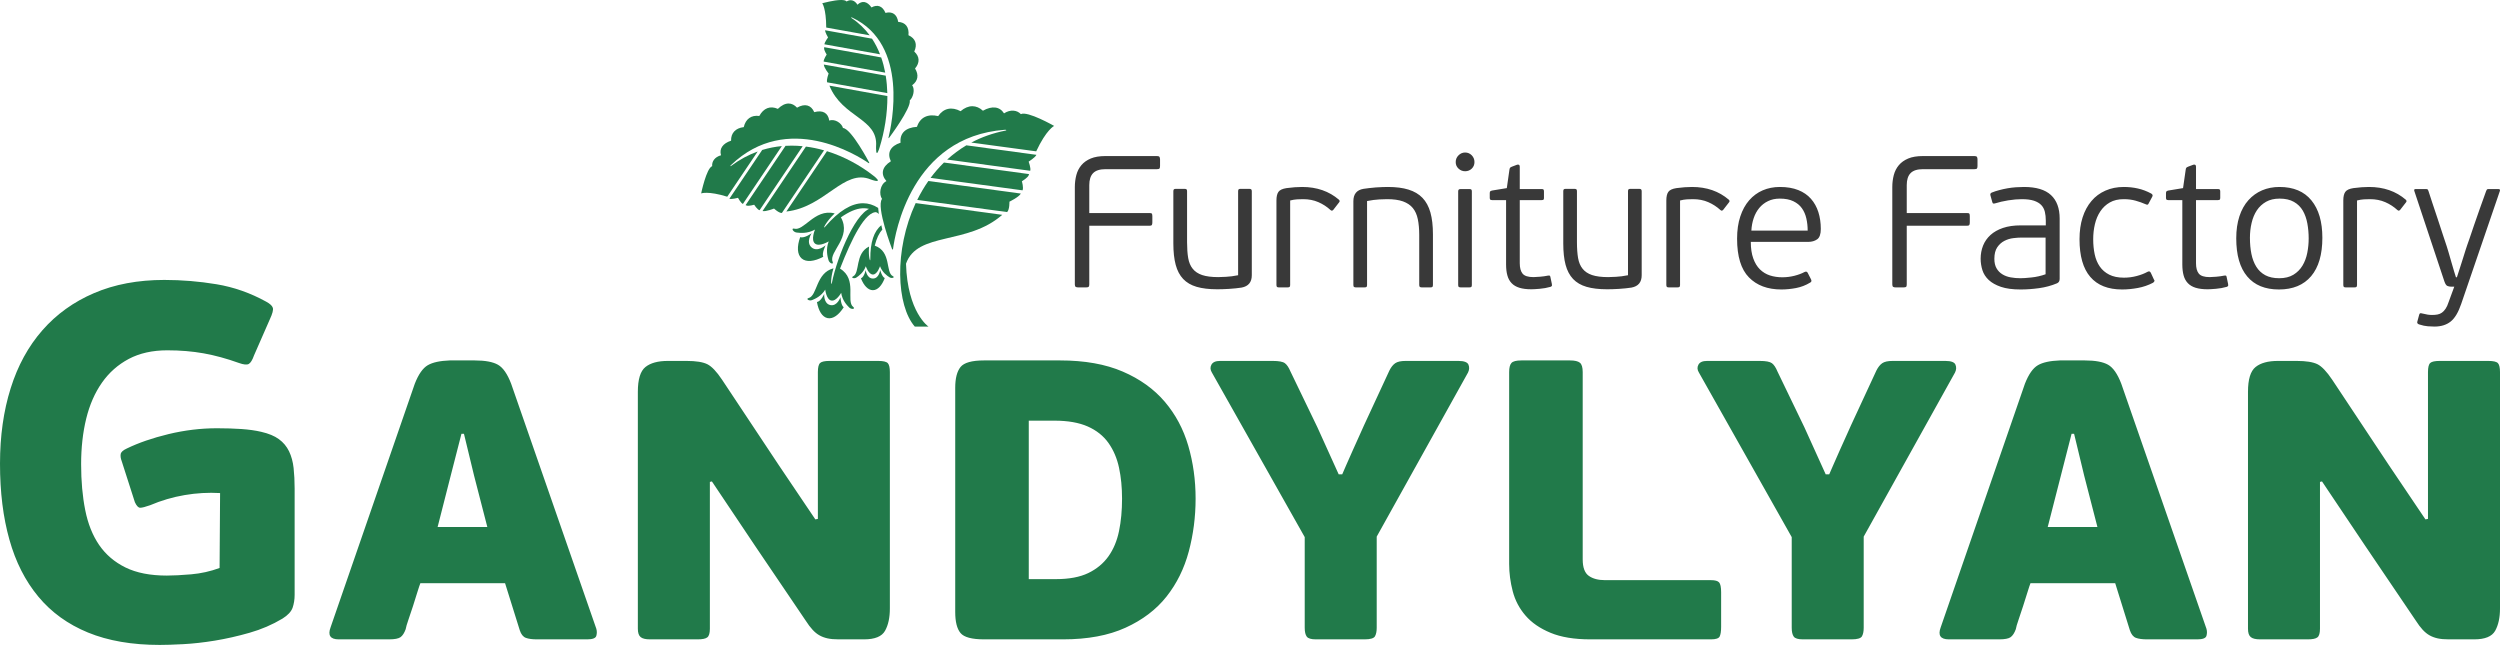 <svg width="345" height="89" viewBox="0 0 345 89" fill="none" xmlns="http://www.w3.org/2000/svg">
<path d="M17.32 78.313C15.804 77.568 14.592 76.532 13.68 75.205C12.772 73.878 12.132 72.271 11.759 70.385C11.382 68.496 11.195 66.391 11.195 64.06C11.195 61.778 11.431 59.682 11.897 57.772C12.363 55.866 13.088 54.211 14.065 52.815C15.046 51.414 16.282 50.322 17.774 49.529C19.266 48.74 21.041 48.343 23.092 48.343C24.867 48.343 26.534 48.481 28.098 48.76C29.659 49.039 31.28 49.484 32.962 50.087C33.615 50.322 34.069 50.366 34.324 50.229C34.579 50.087 34.827 49.695 35.058 49.039L37.23 44.082C37.603 43.289 37.741 42.755 37.648 42.475C37.555 42.192 37.251 41.913 36.74 41.634C34.547 40.424 32.261 39.623 29.882 39.226C27.502 38.829 25.099 38.631 22.675 38.631C19.035 38.631 15.804 39.238 12.983 40.448C10.158 41.658 7.778 43.37 5.845 45.583C3.907 47.797 2.448 50.464 1.471 53.584C0.49 56.703 0 60.172 0 63.992C0 67.905 0.43 71.397 1.297 74.468C2.156 77.544 3.486 80.162 5.286 82.331C7.081 84.496 9.367 86.151 12.14 87.288C14.916 88.429 18.216 89 22.042 89C22.837 89 23.911 88.968 25.261 88.895C26.614 88.826 28.074 88.664 29.638 88.409C31.199 88.154 32.796 87.79 34.429 87.325C36.063 86.859 37.579 86.208 38.977 85.37C39.723 84.905 40.189 84.403 40.38 83.865C40.562 83.331 40.66 82.74 40.66 82.084V67.415C40.66 66.391 40.611 65.448 40.518 64.586C40.424 63.724 40.214 62.956 39.889 62.28C39.561 61.604 39.095 61.046 38.487 60.605C37.883 60.159 37.064 59.824 36.039 59.589C35.244 59.403 34.336 59.277 33.311 59.204C32.285 59.136 31.162 59.099 29.951 59.099C27.713 59.099 25.484 59.37 23.266 59.904C21.053 60.439 19.128 61.102 17.494 61.895C16.98 62.13 16.7 62.385 16.655 62.664C16.607 62.944 16.655 63.271 16.797 63.644L18.613 69.301C18.848 69.815 19.091 70.07 19.351 70.07C19.606 70.07 20.06 69.952 20.713 69.722C22.253 69.066 23.838 68.601 25.471 68.322C27.105 68.042 28.738 67.949 30.372 68.042L30.303 78.382C29.043 78.847 27.733 79.138 26.384 79.256C25.03 79.373 23.911 79.43 23.023 79.43C20.737 79.43 18.836 79.057 17.32 78.313ZM69.698 80.478L71.729 86.977C71.911 87.535 72.191 87.883 72.568 88.025C72.941 88.162 73.451 88.231 74.108 88.231H81.035C81.781 88.231 82.199 88.069 82.292 87.746C82.385 87.418 82.385 87.094 82.292 86.766L70.537 52.952C70.022 51.601 69.418 50.731 68.717 50.334C68.02 49.937 66.946 49.739 65.499 49.739H62.069C60.716 49.788 59.702 50.006 59.025 50.403C58.349 50.799 57.753 51.649 57.242 52.952L45.625 86.556C45.207 87.673 45.576 88.231 46.744 88.231H53.671C54.465 88.231 55 88.13 55.284 87.919C55.564 87.709 55.795 87.349 55.981 86.835C56.026 86.556 56.156 86.115 56.366 85.508C56.577 84.905 56.788 84.273 56.999 83.622C57.205 82.971 57.404 82.343 57.59 81.736C57.777 81.129 57.919 80.712 58.012 80.478H69.698ZM64.027 59.868L65.43 65.667L67.25 72.724H60.391L62.138 65.877L63.679 59.868H64.027ZM98.242 66.436L104.188 75.31L111.188 85.649C111.513 86.159 111.829 86.58 112.133 86.904C112.433 87.232 112.749 87.491 113.077 87.673C113.402 87.859 113.775 88.001 114.196 88.094C114.614 88.187 115.128 88.231 115.736 88.231H119.234C120.726 88.231 121.695 87.839 122.137 87.046C122.583 86.252 122.801 85.228 122.801 83.97V51.346C122.801 50.743 122.708 50.334 122.522 50.124C122.335 49.913 121.893 49.808 121.192 49.808H114.476C113.823 49.808 113.389 49.901 113.183 50.087C112.972 50.273 112.867 50.694 112.867 51.346V71.607L112.518 71.676L107.48 64.202L99.64 52.394C98.894 51.277 98.218 50.565 97.61 50.261C97.006 49.962 96.049 49.808 94.744 49.808H92.154C90.8 49.808 89.774 50.087 89.073 50.646C88.372 51.208 88.023 52.349 88.023 54.069V86.766C88.023 87.325 88.153 87.709 88.408 87.919C88.664 88.13 89.097 88.231 89.701 88.231H96.28C96.933 88.231 97.379 88.142 97.61 87.952C97.845 87.77 97.962 87.373 97.962 86.766V66.504L98.242 66.436ZM146.696 88.231C150.093 88.231 152.967 87.697 155.318 86.625C157.669 85.556 159.558 84.124 160.976 82.331C162.395 80.538 163.42 78.463 164.049 76.111C164.677 73.76 164.993 71.328 164.993 68.811C164.993 66.25 164.653 63.818 163.98 61.511C163.303 59.204 162.221 57.181 160.733 55.433C159.241 53.685 157.312 52.301 154.937 51.277C152.561 50.253 149.675 49.739 146.279 49.739H135.801C134.127 49.739 133.044 50.043 132.554 50.646C132.067 51.253 131.82 52.208 131.82 53.511V84.46C131.82 85.811 132.067 86.778 132.554 87.361C133.044 87.944 134.127 88.231 135.801 88.231H146.696ZM154.426 73.283C154.15 74.634 153.66 75.796 152.967 76.775C152.27 77.754 151.341 78.523 150.182 79.082C149.023 79.64 147.535 79.919 145.727 79.919H141.97V58.051H145.517C147.373 58.051 148.905 58.322 150.113 58.856C151.317 59.391 152.27 60.147 152.967 61.127C153.66 62.106 154.15 63.247 154.426 64.55C154.706 65.853 154.843 67.273 154.843 68.811C154.843 70.442 154.706 71.931 154.426 73.283ZM184.737 65.456L181.798 58.962L178.09 51.277C177.854 50.718 177.599 50.334 177.319 50.124C177.04 49.913 176.48 49.808 175.641 49.808H168.361C167.758 49.808 167.36 49.982 167.174 50.334C166.987 50.682 167.012 51.042 167.243 51.414L180.051 74.12V86.625C180.051 87.187 180.141 87.592 180.331 87.851C180.518 88.106 180.935 88.231 181.588 88.231H188.308C189.099 88.231 189.577 88.094 189.743 87.814C189.905 87.535 189.986 87.138 189.986 86.625V74.052L202.584 51.414C202.767 51.042 202.791 50.682 202.653 50.334C202.511 49.982 202.045 49.808 201.255 49.808H193.975C193.322 49.808 192.844 49.913 192.54 50.124C192.236 50.334 191.968 50.67 191.737 51.135L188.239 58.682C188.142 58.917 187.943 59.358 187.643 60.01C187.339 60.661 187.023 61.361 186.699 62.106C186.371 62.85 186.067 63.538 185.787 64.166C185.507 64.793 185.321 65.226 185.228 65.456H184.737ZM219.462 88.231H236.114C236.766 88.231 237.164 88.106 237.305 87.851C237.443 87.592 237.516 87.138 237.516 86.487V81.736C237.516 81.036 237.423 80.583 237.237 80.373C237.05 80.162 236.677 80.061 236.114 80.061H221.489C220.557 80.061 219.811 79.863 219.252 79.466C218.692 79.07 218.413 78.313 218.413 77.196V51.346C218.413 50.694 218.283 50.261 218.024 50.055C217.764 49.844 217.306 49.739 216.649 49.739H209.957C209.252 49.739 208.794 49.856 208.583 50.087C208.368 50.322 208.263 50.743 208.263 51.346V77.823C208.263 79.082 208.429 80.34 208.757 81.595C209.086 82.853 209.674 83.97 210.521 84.949C211.364 85.929 212.515 86.722 213.97 87.325C215.429 87.932 217.257 88.231 219.462 88.231ZM251.946 65.456L249.004 58.962L245.295 51.277C245.064 50.718 244.808 50.334 244.529 50.124C244.245 49.913 243.686 49.808 242.846 49.808H235.571C234.963 49.808 234.565 49.982 234.379 50.334C234.193 50.682 234.217 51.042 234.452 51.414L247.257 74.12V86.625C247.257 87.187 247.35 87.592 247.536 87.851C247.723 88.106 248.14 88.231 248.797 88.231H255.513C256.308 88.231 256.782 88.094 256.948 87.814C257.11 87.535 257.191 87.138 257.191 86.625V74.052L269.789 51.414C269.976 51.042 270 50.682 269.858 50.334C269.72 49.982 269.25 49.808 268.46 49.808H261.18C260.527 49.808 260.049 49.913 259.745 50.124C259.445 50.334 259.174 50.67 258.942 51.135L255.444 58.682C255.351 58.917 255.153 59.358 254.849 60.01C254.545 60.661 254.228 61.361 253.904 62.106C253.576 62.85 253.276 63.538 252.996 64.166C252.712 64.793 252.526 65.226 252.433 65.456H251.946ZM291.897 80.478L293.923 86.977C294.11 87.535 294.389 87.883 294.762 88.025C295.135 88.162 295.65 88.231 296.303 88.231H303.23C303.976 88.231 304.397 88.069 304.49 87.746C304.584 87.418 304.584 87.094 304.49 86.766L292.736 52.952C292.221 51.601 291.613 50.731 290.916 50.334C290.214 49.937 289.14 49.739 287.697 49.739H284.268C282.914 49.788 281.897 50.006 281.224 50.403C280.547 50.799 279.951 51.649 279.44 52.952L267.823 86.556C267.402 87.673 267.775 88.231 268.942 88.231H275.869C276.664 88.231 277.199 88.13 277.479 87.919C277.758 87.709 277.993 87.349 278.18 86.835C278.224 86.556 278.354 86.115 278.565 85.508C278.776 84.905 278.982 84.273 279.193 83.622C279.404 82.971 279.603 82.343 279.789 81.736C279.975 81.129 280.113 80.712 280.207 80.478H291.897ZM286.226 59.868L287.624 65.667L289.444 72.724H282.586L285.877 59.868H286.226ZM320.436 66.436L326.387 75.31L333.383 85.649C333.711 86.159 334.023 86.58 334.327 86.904C334.631 87.232 334.948 87.491 335.272 87.673C335.6 87.859 335.973 88.001 336.391 88.094C336.812 88.187 337.327 88.231 337.931 88.231H341.433C342.925 88.231 343.889 87.839 344.335 87.046C344.777 86.252 345 85.228 345 83.97V51.346C345 50.743 344.907 50.334 344.72 50.124C344.534 49.913 344.092 49.808 343.391 49.808H336.674C336.018 49.808 335.588 49.901 335.377 50.087C335.166 50.273 335.061 50.694 335.061 51.346V71.607L334.712 71.676L329.674 64.202L321.839 52.394C321.089 51.277 320.412 50.565 319.808 50.261C319.2 49.962 318.244 49.808 316.938 49.808H314.348C312.994 49.808 311.969 50.087 311.272 50.646C310.57 51.208 310.222 52.349 310.222 54.069V86.766C310.222 87.325 310.348 87.709 310.607 87.919C310.862 88.13 311.292 88.231 311.9 88.231H318.479C319.131 88.231 319.573 88.142 319.808 87.952C320.039 87.77 320.157 87.373 320.157 86.766V66.504L320.436 66.436Z" fill="#217A4A"/>
<path d="M150.321 39.248V31.155H158.635C158.809 31.155 158.914 31.114 158.959 31.038C158.999 30.961 159.024 30.843 159.024 30.689V29.836C159.024 29.666 158.999 29.548 158.959 29.488C158.914 29.427 158.809 29.399 158.635 29.399H150.321V25.546C150.321 24.802 150.499 24.251 150.852 23.891C151.205 23.527 151.78 23.345 152.575 23.345H159.672C159.842 23.345 159.956 23.316 160.009 23.256C160.057 23.195 160.086 23.078 160.086 22.908V22.001C160.086 21.848 160.057 21.73 160.009 21.653C159.956 21.576 159.842 21.536 159.672 21.536H152.546C151.736 21.536 151.063 21.649 150.528 21.872C149.993 22.098 149.563 22.402 149.235 22.79C148.906 23.179 148.671 23.636 148.534 24.162C148.396 24.688 148.327 25.243 148.327 25.829V39.248C148.327 39.422 148.367 39.532 148.444 39.584C148.521 39.637 148.639 39.661 148.793 39.661H149.879C150.054 39.661 150.171 39.637 150.232 39.584C150.289 39.532 150.321 39.422 150.321 39.248ZM161.922 26.396V33.587C161.922 34.756 162.031 35.744 162.246 36.545C162.461 37.346 162.805 37.998 163.28 38.5C163.754 38.997 164.374 39.361 165.14 39.584C165.906 39.807 166.851 39.92 167.969 39.92C168.176 39.92 168.423 39.916 168.707 39.908C168.991 39.9 169.287 39.888 169.599 39.867C169.907 39.851 170.215 39.827 170.515 39.791C170.815 39.758 171.087 39.722 171.33 39.689C172.274 39.515 172.748 38.949 172.748 37.982V26.396C172.748 26.258 172.72 26.169 172.659 26.125C172.598 26.084 172.509 26.06 172.392 26.06H171.216C171.078 26.06 170.985 26.084 170.937 26.125C170.884 26.169 170.86 26.258 170.86 26.396V37.982C170.256 38.103 169.696 38.176 169.19 38.2C168.679 38.228 168.322 38.241 168.115 38.241C167.199 38.241 166.462 38.144 165.898 37.957C165.339 37.767 164.901 37.476 164.593 37.087C164.281 36.703 164.074 36.205 163.969 35.602C163.867 34.999 163.815 34.275 163.815 33.429V26.396C163.815 26.258 163.79 26.169 163.738 26.125C163.685 26.084 163.588 26.06 163.45 26.06H162.287C162.149 26.06 162.052 26.084 162.003 26.125C161.95 26.169 161.922 26.258 161.922 26.396ZM184.799 27.922C184.905 27.804 184.896 27.683 184.775 27.561C183.409 26.388 181.719 25.801 179.7 25.801C179.043 25.801 178.322 25.854 177.544 25.959C176.98 26.044 176.611 26.218 176.425 26.477C176.242 26.732 176.149 27.128 176.149 27.663V39.325C176.149 39.463 176.178 39.556 176.23 39.596C176.283 39.641 176.368 39.661 176.49 39.661H177.673C177.815 39.661 177.908 39.641 177.961 39.596C178.014 39.556 178.042 39.463 178.042 39.325V27.667C178.387 27.578 178.711 27.525 179.011 27.509C179.315 27.493 179.586 27.485 179.83 27.485C180.604 27.485 181.309 27.622 181.937 27.897C182.57 28.172 183.125 28.537 183.607 28.982C183.676 29.034 183.737 29.067 183.79 29.075C183.843 29.083 183.911 29.043 183.997 28.957L184.799 27.922ZM197.746 39.325V32.32C197.746 31.147 197.628 30.147 197.397 29.318C197.162 28.492 196.797 27.82 196.299 27.302C195.8 26.784 195.156 26.408 194.373 26.165C193.591 25.922 192.646 25.801 191.544 25.801C191.337 25.801 191.082 25.809 190.782 25.817C190.478 25.825 190.17 25.842 189.85 25.866C189.533 25.894 189.221 25.922 188.921 25.959C188.617 25.991 188.366 26.028 188.159 26.06C187.227 26.218 186.765 26.784 186.765 27.768V39.325C186.765 39.463 186.793 39.556 186.854 39.596C186.915 39.641 187.004 39.661 187.126 39.661H188.293C188.431 39.661 188.524 39.641 188.577 39.596C188.63 39.556 188.654 39.463 188.654 39.325V27.744C189.258 27.622 189.821 27.549 190.336 27.521C190.855 27.497 191.22 27.485 191.426 27.485C192.306 27.485 193.036 27.586 193.615 27.792C194.191 28.003 194.645 28.306 194.973 28.711C195.301 29.115 195.533 29.629 195.658 30.248C195.788 30.872 195.853 31.596 195.853 32.422V39.325C195.853 39.463 195.885 39.556 195.942 39.596C196.003 39.641 196.092 39.661 196.213 39.661H197.389C197.523 39.661 197.616 39.641 197.669 39.596C197.717 39.556 197.746 39.463 197.746 39.325ZM203.104 21.435C202.853 21.176 202.545 21.046 202.184 21.046C201.84 21.046 201.536 21.176 201.276 21.435C201.017 21.69 200.887 22.001 200.887 22.366C200.887 22.726 201.017 23.029 201.276 23.268C201.536 23.511 201.84 23.632 202.184 23.632C202.545 23.632 202.853 23.511 203.104 23.268C203.351 23.029 203.477 22.726 203.477 22.366C203.477 22.001 203.351 21.69 203.104 21.435ZM203.116 26.424C203.116 26.287 203.092 26.194 203.039 26.153C202.987 26.109 202.893 26.088 202.752 26.088H201.588C201.467 26.088 201.378 26.109 201.317 26.153C201.256 26.194 201.228 26.287 201.228 26.424V39.325C201.228 39.463 201.256 39.556 201.317 39.596C201.378 39.641 201.467 39.661 201.588 39.661H202.752C202.893 39.661 202.987 39.641 203.039 39.596C203.092 39.556 203.116 39.463 203.116 39.325V26.424ZM207.839 27.614V36.48C207.839 37.067 207.895 37.577 208.017 38.006C208.134 38.439 208.333 38.795 208.605 39.078C208.876 39.366 209.237 39.576 209.683 39.714C210.125 39.851 210.676 39.92 211.333 39.92C211.576 39.92 211.957 39.9 212.472 39.855C212.99 39.811 213.493 39.722 213.975 39.584C214.097 39.532 214.162 39.479 214.17 39.418C214.178 39.358 214.174 39.285 214.158 39.196L213.951 38.212C213.931 38.127 213.907 38.071 213.87 38.046C213.838 38.022 213.753 38.014 213.615 38.034C213.286 38.103 212.922 38.156 212.524 38.188C212.127 38.224 211.827 38.241 211.62 38.241C210.875 38.241 210.376 38.079 210.117 37.763C209.857 37.443 209.727 36.966 209.727 36.327V27.614H212.759C212.897 27.614 212.982 27.586 213.019 27.537C213.051 27.485 213.067 27.408 213.067 27.302V26.424C213.067 26.319 213.051 26.238 213.019 26.177C212.982 26.117 212.897 26.088 212.759 26.088H209.727V23.009C209.727 22.77 209.61 22.673 209.371 22.726L208.682 22.985C208.544 23.037 208.451 23.09 208.402 23.138C208.349 23.191 208.317 23.296 208.297 23.45L207.94 25.959L205.897 26.295C205.755 26.327 205.67 26.372 205.638 26.424C205.601 26.477 205.585 26.562 205.585 26.683V27.302C205.585 27.387 205.601 27.46 205.638 27.521C205.67 27.582 205.755 27.614 205.897 27.614H207.839ZM215.731 26.396V33.587C215.731 34.756 215.836 35.744 216.051 36.545C216.266 37.346 216.61 37.998 217.084 38.5C217.559 38.997 218.179 39.361 218.945 39.584C219.711 39.807 220.655 39.92 221.774 39.92C221.981 39.92 222.228 39.916 222.512 39.908C222.796 39.9 223.092 39.888 223.404 39.867C223.712 39.851 224.02 39.827 224.32 39.791C224.62 39.758 224.891 39.722 225.134 39.689C226.079 39.515 226.553 38.949 226.553 37.982V26.396C226.553 26.258 226.525 26.169 226.464 26.125C226.407 26.084 226.314 26.06 226.196 26.06H225.021C224.887 26.06 224.79 26.084 224.741 26.125C224.689 26.169 224.664 26.258 224.664 26.396V37.982C224.06 38.103 223.501 38.176 222.994 38.2C222.483 38.228 222.127 38.241 221.92 38.241C221.004 38.241 220.266 38.144 219.703 37.957C219.143 37.767 218.706 37.476 218.398 37.087C218.086 36.703 217.879 36.205 217.773 35.602C217.672 34.999 217.619 34.275 217.619 33.429V26.396C217.619 26.258 217.595 26.169 217.542 26.125C217.49 26.084 217.396 26.06 217.259 26.06H216.091C215.953 26.06 215.86 26.084 215.808 26.125C215.755 26.169 215.731 26.258 215.731 26.396ZM238.604 27.922C238.709 27.804 238.701 27.683 238.579 27.561C237.214 26.388 235.523 25.801 233.505 25.801C232.848 25.801 232.126 25.854 231.348 25.959C230.789 26.044 230.416 26.218 230.23 26.477C230.047 26.732 229.954 27.128 229.954 27.663V39.325C229.954 39.463 229.982 39.556 230.035 39.596C230.088 39.641 230.173 39.661 230.298 39.661H231.478C231.62 39.661 231.713 39.641 231.766 39.596C231.818 39.556 231.847 39.463 231.847 39.325V27.667C232.191 27.578 232.516 27.525 232.816 27.509C233.12 27.493 233.391 27.485 233.634 27.485C234.409 27.485 235.114 27.622 235.742 27.897C236.374 28.172 236.93 28.537 237.416 28.982C237.481 29.034 237.542 29.067 237.595 29.075C237.647 29.083 237.716 29.043 237.801 28.957L238.604 27.922ZM243.253 26.267C242.536 26.578 241.915 27.035 241.388 27.638C240.862 28.241 240.452 28.986 240.16 29.876C239.864 30.762 239.718 31.786 239.718 32.939C239.718 35.388 240.262 37.168 241.352 38.277C242.438 39.39 243.93 39.948 245.831 39.948C246.488 39.948 247.161 39.88 247.85 39.75C248.543 39.617 249.191 39.37 249.795 39.001C249.986 38.912 250.026 38.763 249.925 38.556L249.459 37.646C249.37 37.472 249.224 37.439 249.017 37.541C248.636 37.747 248.17 37.921 247.627 38.059C247.079 38.196 246.52 38.265 245.949 38.265C245.345 38.265 244.777 38.18 244.246 38.01C243.719 37.836 243.261 37.557 242.868 37.172C242.479 36.788 242.171 36.282 241.948 35.655C241.721 35.028 241.611 34.271 241.611 33.38H249.536C250.018 33.38 250.428 33.263 250.764 33.029C251.1 32.798 251.271 32.32 251.271 31.596C251.271 30.75 251.157 29.973 250.934 29.269C250.707 28.561 250.367 27.95 249.909 27.432C249.455 26.914 248.871 26.513 248.162 26.23C247.452 25.947 246.609 25.801 245.624 25.801C244.761 25.801 243.97 25.959 243.253 26.267ZM241.688 31.827C241.721 31.207 241.83 30.629 242.013 30.095C242.195 29.561 242.45 29.095 242.779 28.698C243.107 28.302 243.508 27.986 243.987 27.756C244.465 27.521 245.004 27.408 245.612 27.408C246.358 27.408 246.978 27.525 247.481 27.768C247.983 28.011 248.381 28.334 248.664 28.739C248.952 29.144 249.155 29.613 249.276 30.147C249.398 30.681 249.459 31.24 249.459 31.827H241.688ZM263.131 39.248V31.155H271.444C271.619 31.155 271.724 31.114 271.769 31.038C271.813 30.961 271.833 30.843 271.833 30.689V29.836C271.833 29.666 271.813 29.548 271.769 29.488C271.724 29.427 271.619 29.399 271.444 29.399H263.131V25.546C263.131 24.802 263.309 24.251 263.662 23.891C264.014 23.527 264.59 23.345 265.385 23.345H272.482C272.652 23.345 272.766 23.316 272.818 23.256C272.871 23.195 272.895 23.078 272.895 22.908V22.001C272.895 21.848 272.871 21.73 272.818 21.653C272.766 21.576 272.652 21.536 272.482 21.536H265.36C264.545 21.536 263.873 21.649 263.338 21.872C262.803 22.098 262.373 22.402 262.045 22.79C261.716 23.179 261.481 23.636 261.343 24.162C261.205 24.688 261.137 25.243 261.137 25.829V39.248C261.137 39.422 261.177 39.532 261.254 39.584C261.331 39.637 261.449 39.661 261.603 39.661H262.693C262.863 39.661 262.981 39.637 263.042 39.584C263.102 39.532 263.131 39.422 263.131 39.248ZM284.233 30.172C284.233 28.743 283.832 27.654 283.029 26.914C282.226 26.173 280.99 25.801 279.312 25.801C278.967 25.801 278.599 25.817 278.201 25.842C277.804 25.87 277.411 25.919 277.022 25.987C276.633 26.056 276.256 26.141 275.895 26.238C275.534 26.331 275.194 26.441 274.886 26.566C274.695 26.635 274.626 26.764 274.679 26.959L274.938 27.897C274.971 28.019 275.023 28.083 275.092 28.091C275.161 28.1 275.255 28.087 275.376 28.051C275.858 27.897 276.442 27.764 277.123 27.65C277.808 27.541 278.432 27.485 279.004 27.485C279.693 27.485 280.252 27.557 280.686 27.699C281.116 27.845 281.456 28.043 281.695 28.298C281.939 28.553 282.101 28.864 282.19 29.229C282.275 29.597 282.32 29.989 282.32 30.414V31.102H278.874C277.922 31.102 277.103 31.22 276.414 31.454C275.721 31.689 275.149 32.013 274.691 32.425C274.233 32.842 273.893 33.328 273.666 33.89C273.443 34.453 273.329 35.056 273.329 35.695C273.329 36.246 273.414 36.78 273.576 37.29C273.739 37.8 274.03 38.249 274.444 38.637C274.857 39.026 275.421 39.341 276.126 39.584C276.835 39.827 277.743 39.948 278.846 39.948C279.661 39.948 280.504 39.888 281.387 39.766C282.267 39.645 283.094 39.422 283.872 39.094C284.115 38.989 284.233 38.783 284.233 38.471V30.172ZM282.291 37.848C281.999 37.953 281.683 38.046 281.347 38.123C281.01 38.2 280.678 38.257 280.35 38.289C280.021 38.326 279.721 38.35 279.458 38.37C279.186 38.386 278.976 38.394 278.822 38.394C278.355 38.394 277.905 38.358 277.476 38.277C277.042 38.2 276.657 38.059 276.321 37.848C275.984 37.642 275.717 37.367 275.518 37.019C275.319 36.67 275.222 36.237 275.222 35.719C275.222 35.044 275.356 34.514 275.623 34.121C275.891 33.733 276.219 33.437 276.608 33.239C276.993 33.041 277.407 32.915 277.837 32.863C278.27 32.81 278.639 32.786 278.951 32.786H282.291V37.848ZM291.079 37.905C290.532 37.63 290.098 37.253 289.77 36.78C289.441 36.306 289.206 35.744 289.068 35.096C288.931 34.453 288.862 33.757 288.862 33.016C288.862 32.292 288.939 31.6 289.097 30.936C289.251 30.273 289.502 29.682 289.847 29.164C290.191 28.646 290.629 28.237 291.156 27.938C291.683 27.634 292.323 27.485 293.085 27.485C293.669 27.485 294.212 27.553 294.703 27.691C295.193 27.828 295.655 27.99 296.089 28.181C296.227 28.249 296.324 28.27 296.385 28.233C296.446 28.201 296.494 28.14 296.527 28.051L296.997 27.173C297.114 26.983 297.074 26.829 296.867 26.708C296.259 26.38 295.647 26.149 295.027 26.012C294.407 25.87 293.758 25.801 293.085 25.801C292.153 25.801 291.306 25.971 290.548 26.307C289.786 26.643 289.141 27.12 288.619 27.744C288.092 28.363 287.682 29.115 287.398 30.006C287.115 30.892 286.973 31.895 286.973 33.016C286.973 35.327 287.467 37.059 288.46 38.212C289.454 39.37 290.917 39.948 292.85 39.948C293.56 39.948 294.285 39.875 295.027 39.738C295.769 39.6 296.47 39.361 297.123 39.017C297.212 38.949 297.273 38.876 297.305 38.807C297.341 38.738 297.313 38.653 297.228 38.548L296.814 37.646C296.762 37.561 296.705 37.5 296.644 37.464C296.583 37.431 296.486 37.447 296.348 37.516C295.951 37.739 295.461 37.929 294.885 38.083C294.305 38.241 293.714 38.318 293.11 38.318C292.299 38.318 291.622 38.18 291.079 37.905ZM301.16 27.614V36.48C301.16 37.067 301.221 37.577 301.338 38.006C301.456 38.439 301.654 38.795 301.926 39.078C302.197 39.366 302.558 39.576 303.004 39.714C303.45 39.851 304.001 39.92 304.658 39.92C304.897 39.92 305.278 39.9 305.797 39.855C306.312 39.811 306.814 39.722 307.297 39.584C307.418 39.532 307.483 39.479 307.491 39.418C307.499 39.358 307.495 39.285 307.479 39.196L307.272 38.212C307.256 38.127 307.228 38.071 307.195 38.046C307.159 38.022 307.074 38.014 306.936 38.034C306.607 38.103 306.243 38.156 305.845 38.188C305.448 38.224 305.148 38.241 304.942 38.241C304.2 38.241 303.697 38.079 303.438 37.763C303.178 37.443 303.049 36.966 303.049 36.327V27.614H306.081C306.218 27.614 306.303 27.586 306.34 27.537C306.372 27.485 306.393 27.408 306.393 27.302V26.424C306.393 26.319 306.372 26.238 306.34 26.177C306.303 26.117 306.218 26.088 306.081 26.088H303.049V23.009C303.049 22.77 302.931 22.673 302.692 22.726L302.003 22.985C301.869 23.037 301.772 23.09 301.723 23.138C301.67 23.191 301.638 23.296 301.622 23.45L301.261 25.959L299.218 26.295C299.08 26.327 298.991 26.372 298.959 26.424C298.922 26.477 298.906 26.562 298.906 26.683V27.302C298.906 27.387 298.922 27.46 298.959 27.521C298.991 27.582 299.08 27.614 299.218 27.614H301.16ZM318.974 27.65C317.969 26.42 316.498 25.801 314.568 25.801C313.693 25.801 312.89 25.959 312.165 26.267C311.443 26.578 310.815 27.031 310.28 27.626C309.745 28.221 309.331 28.962 309.039 29.848C308.748 30.738 308.602 31.75 308.602 32.887C308.602 35.197 309.104 36.95 310.114 38.148C311.119 39.349 312.578 39.948 314.491 39.948C316.421 39.948 317.904 39.333 318.938 38.111C319.971 36.885 320.486 35.121 320.486 32.81C320.486 30.605 319.984 28.885 318.974 27.65ZM318.403 34.898C318.273 35.554 318.054 36.14 317.742 36.658C317.43 37.176 317.013 37.597 316.486 37.917C315.959 38.236 315.306 38.394 314.532 38.394C313.77 38.394 313.133 38.257 312.615 37.982C312.096 37.702 311.682 37.314 311.37 36.812C311.062 36.314 310.835 35.728 310.697 35.052C310.56 34.376 310.491 33.636 310.491 32.822C310.491 32.098 310.568 31.406 310.726 30.75C310.88 30.095 311.119 29.52 311.447 29.026C311.776 28.533 312.201 28.14 312.72 27.845C313.235 27.553 313.859 27.408 314.585 27.408C315.375 27.408 316.036 27.557 316.563 27.861C317.09 28.16 317.499 28.569 317.795 29.079C318.087 29.589 318.293 30.176 318.415 30.839C318.537 31.507 318.597 32.191 318.597 32.899C318.597 33.575 318.533 34.238 318.403 34.898ZM332.03 27.922C332.132 27.804 332.124 27.683 332.002 27.561C330.64 26.388 328.946 25.801 326.927 25.801C326.27 25.801 325.553 25.854 324.771 25.959C324.211 26.044 323.838 26.218 323.652 26.477C323.47 26.732 323.376 27.128 323.376 27.663V39.325C323.376 39.463 323.405 39.556 323.457 39.596C323.51 39.641 323.595 39.661 323.721 39.661H324.9C325.042 39.661 325.135 39.641 325.188 39.596C325.241 39.556 325.269 39.463 325.269 39.325V27.667C325.614 27.578 325.938 27.525 326.238 27.509C326.542 27.493 326.814 27.485 327.057 27.485C327.831 27.485 328.536 27.622 329.165 27.897C329.797 28.172 330.352 28.537 330.839 28.982C330.908 29.034 330.968 29.067 331.017 29.075C331.07 29.083 331.139 29.043 331.224 28.957L332.03 27.922ZM344.985 26.347C345.034 26.173 344.965 26.088 344.774 26.088H343.428C343.307 26.088 343.23 26.109 343.197 26.153C343.161 26.194 343.128 26.258 343.092 26.347C342.8 27.157 342.504 27.974 342.212 28.804C341.917 29.629 341.649 30.398 341.41 31.102C341.167 31.81 340.964 32.409 340.802 32.899C340.636 33.393 340.53 33.696 340.478 33.818C340.441 33.907 340.368 34.129 340.255 34.489C340.145 34.853 340.016 35.262 339.87 35.719C339.72 36.177 339.574 36.638 339.428 37.103C339.282 37.569 339.156 37.957 339.051 38.265H338.921C338.872 38.127 338.783 37.852 338.662 37.439C338.544 37.027 338.414 36.586 338.277 36.12C338.139 35.655 338.013 35.218 337.9 34.813C337.786 34.408 337.705 34.137 337.652 34C337.515 33.619 337.332 33.077 337.109 32.369C336.886 31.665 336.643 30.928 336.384 30.159C336.124 29.395 335.881 28.654 335.646 27.95C335.415 27.242 335.237 26.7 335.115 26.319C335.083 26.234 335.046 26.173 335.014 26.137C334.977 26.105 334.9 26.088 334.779 26.088H333.356C333.181 26.088 333.121 26.173 333.173 26.347L337.316 38.807C337.438 39.171 337.575 39.386 337.729 39.455C337.887 39.523 338.058 39.56 338.248 39.56H338.69L337.912 41.68C337.79 42.057 337.652 42.364 337.498 42.595C337.344 42.83 337.174 43.012 336.992 43.141C336.813 43.271 336.607 43.356 336.384 43.4C336.161 43.441 335.909 43.465 335.634 43.465C335.427 43.465 335.232 43.449 335.05 43.424C334.868 43.4 334.596 43.343 334.235 43.254C334.13 43.222 334.049 43.214 333.988 43.23C333.927 43.246 333.883 43.315 333.846 43.437L333.587 44.396C333.534 44.582 333.631 44.711 333.871 44.78C334.304 44.918 334.697 45.003 335.05 45.027C335.403 45.051 335.703 45.067 335.946 45.067C336.858 45.067 337.608 44.837 338.183 44.379C338.763 43.922 339.249 43.109 339.647 41.939L344.985 26.347Z" fill="#393939"/>
<path d="M120.469 38.439C119.613 38.443 119.463 37.278 119.463 37.278C119.463 37.278 119.269 38.221 118.811 38.411C119.204 39.415 119.8 40.05 120.46 40.046C121.125 40.046 121.713 39.39 122.098 38.37C121.725 38.237 121.462 37.266 121.462 37.266C121.462 37.266 121.324 38.435 120.469 38.439Z" fill="#217A4A"/>
<path d="M120.104 35.76C120.104 36.307 119.804 35.368 119.929 34.024C117.951 35 118.714 37.646 117.724 38.14C117.372 38.314 117.866 38.512 118.186 38.298C118.507 38.079 119.163 37.63 119.48 36.74C119.48 36.74 119.853 37.889 120.469 37.885C121.081 37.881 121.441 36.732 121.441 36.732C121.766 37.614 122.43 38.055 122.751 38.265C123.075 38.48 123.565 38.277 123.213 38.107C122.171 37.606 123.059 34.728 120.716 33.899C120.975 32.875 121.312 32.163 121.762 31.694C121.709 31.491 121.668 31.285 121.624 31.086C120.614 31.884 120.083 33.425 120.104 35.76Z" fill="#217A4A"/>
<path d="M112.739 41.685C112.954 42.903 113.469 43.753 114.21 43.902C114.96 44.052 115.767 43.453 116.435 42.397C116.05 42.166 115.981 41.017 115.981 41.017C115.981 41.017 115.556 42.292 114.595 42.102C113.635 41.907 113.74 40.564 113.74 40.564C113.74 40.564 113.306 41.58 112.739 41.685Z" fill="#217A4A"/>
<path d="M114.806 39.014C114.684 39.629 114.563 38.504 115.021 37.027C112.569 37.658 112.812 40.807 111.588 41.13C111.154 41.244 111.661 41.58 112.07 41.41C112.48 41.244 113.319 40.892 113.882 39.969C113.882 39.969 114.036 41.341 114.721 41.474C115.41 41.616 116.083 40.41 116.083 40.41C116.241 41.478 116.881 42.122 117.194 42.437C117.51 42.749 118.102 42.636 117.749 42.364C116.699 41.559 118.361 38.541 115.925 37.068C117.498 33.017 119.419 29.055 121.048 29.286C120.87 29.096 120.761 28.865 120.598 28.679C120.574 28.675 120.554 28.675 120.529 28.675C118.284 28.675 115.536 35.368 114.806 39.014Z" fill="#217A4A"/>
<path d="M110.424 32.725C109.962 34.016 109.999 35.125 110.631 35.671C111.276 36.226 112.39 36.088 113.614 35.432C113.367 34.995 113.935 33.846 113.935 33.846C113.935 33.846 112.82 34.85 111.997 34.142C111.17 33.425 112.009 32.183 112.009 32.183C112.009 32.183 111.032 32.924 110.424 32.725Z" fill="#217A4A"/>
<path d="M113.89 31.265C113.432 31.791 113.939 30.637 115.187 29.452C113.76 29.075 112.666 29.771 111.758 30.467C110.935 31.095 110.258 31.726 109.614 31.556C109.131 31.426 109.439 32.029 109.93 32.09C110.416 32.147 111.422 32.268 112.471 31.681C112.471 31.681 111.867 33.094 112.459 33.603C113.051 34.113 114.36 33.312 114.36 33.312C113.931 34.437 114.194 35.412 114.328 35.886C114.458 36.359 115.098 36.574 114.903 36.117C114.328 34.765 117.595 32.75 116.042 29.994C118.345 28.395 119.836 28.416 121.291 29.524C121.218 29.245 121.243 28.962 121.186 28.691C120.525 28.266 119.828 28.047 119.103 28.047C117.51 28.047 115.767 29.091 113.89 31.265Z" fill="#217A4A"/>
<path d="M107.344 15.025C106.294 14.552 105.37 14.92 104.782 16.005C103.675 15.851 102.901 16.417 102.638 17.542C101.495 17.676 100.862 18.368 100.887 19.416C99.731 19.796 99.237 20.533 99.501 21.427C98.649 21.654 98.216 22.277 98.28 22.928C97.474 23.232 96.76 26.692 96.76 26.692C96.76 26.692 97.697 26.319 100.36 27.145L104.563 20.905C103.315 21.354 102.083 22.006 100.891 22.896C100.761 22.989 100.745 22.908 100.883 22.775C108.673 15.296 118.373 21.488 119.853 22.495C119.982 22.58 119.958 22.451 119.958 22.451C119.958 22.451 117.497 17.749 116.33 17.664C116.176 17.032 115.224 16.344 114.437 16.644C114.283 15.584 113.537 15.151 112.366 15.478C111.928 14.479 111.069 14.24 109.991 14.859C109.642 14.479 109.249 14.285 108.827 14.285C108.353 14.285 107.85 14.531 107.344 15.025Z" fill="#217A4A"/>
<path d="M108.406 20.124L102.893 28.306C102.938 28.323 102.982 28.343 103.027 28.363C103.294 28.484 104.077 28.254 104.077 28.254C104.077 28.254 104.494 28.921 104.819 29.014L110.769 20.177C110.266 20.124 109.756 20.1 109.241 20.1C108.965 20.1 108.686 20.104 108.406 20.124Z" fill="#217A4A"/>
<path d="M105.183 20.695L100.652 27.432C100.964 27.538 101.843 27.299 101.843 27.299C101.843 27.299 102.224 28.019 102.52 28.145L107.895 20.16C106.991 20.245 106.087 20.419 105.183 20.695Z" fill="#217A4A"/>
<path d="M105.228 29.124C105.694 29.233 106.817 28.78 106.817 28.78C106.817 28.78 107.474 29.411 107.899 29.391L113.72 20.747C112.905 20.512 112.066 20.338 111.219 20.229L105.228 29.124Z" fill="#217A4A"/>
<path d="M108.515 29.189C113.849 28.614 116.48 23.216 120.16 24.766C120.16 24.766 121.843 25.393 120.809 24.47C120.692 24.365 120.647 24.337 120.566 24.272C118.766 22.856 116.545 21.617 114.121 20.865L108.515 29.189Z" fill="#217A4A"/>
<path d="M113.468 0.453C113.468 0.453 114.004 1.113 114.02 3.8L120.019 4.876C119.342 3.97 118.519 3.156 117.514 2.493C117.404 2.412 117.469 2.363 117.607 2.428C125.487 6.139 123.034 17.251 122.617 18.971C122.58 19.12 122.678 19.044 122.678 19.044C122.678 19.044 125.775 14.916 125.548 13.856C126.014 13.455 126.31 12.33 125.876 11.764C126.674 11.189 126.832 10.347 126.277 9.453C126.958 8.652 126.926 7.802 126.168 7.114C126.626 6.127 126.346 5.305 125.369 4.86C125.479 3.739 124.96 3.08 123.95 3.019C123.788 1.983 123.148 1.538 122.195 1.781C121.798 0.83 121.089 0.567 120.266 1.028C119.674 0.17 118.969 0.044 118.328 0.651C117.931 -0.004 117.331 -0.121 116.829 0.206C116.715 0.057 116.432 0 116.079 0C115.066 0 113.468 0.453 113.468 0.453Z" fill="#217A4A"/>
<path d="M113.728 6.653C113.7 6.94 114.08 7.527 114.08 7.527C114.08 7.527 113.655 8.178 113.663 8.498L122.159 10.024C122.025 9.307 121.843 8.603 121.604 7.927L113.74 6.511C113.736 6.559 113.732 6.604 113.728 6.653Z" fill="#217A4A"/>
<path d="M114.271 5.167C114.271 5.167 113.797 5.803 113.772 6.114L121.445 7.494C121.15 6.738 120.785 6.013 120.339 5.337L113.866 4.176C113.862 4.496 114.271 5.167 114.271 5.167Z" fill="#217A4A"/>
<path d="M114.352 10.153C114.352 10.153 114.02 10.995 114.145 11.359L122.451 12.852C122.43 12.043 122.357 11.233 122.228 10.44L113.687 8.907C113.712 9.36 114.352 10.153 114.352 10.153Z" fill="#217A4A"/>
<path d="M120.898 20.193C120.898 20.193 120.825 21.933 121.291 20.638C121.344 20.492 121.356 20.44 121.385 20.343C122.058 18.169 122.475 15.701 122.459 13.257L114.458 11.82C116.261 16.264 121.198 16.312 120.898 20.193Z" fill="#217A4A"/>
<path d="M132.56 15.345C131.344 14.693 130.221 14.924 129.467 16.021C128.024 15.681 126.962 16.203 126.541 17.502C124.948 17.603 124.141 18.408 124.279 19.691C122.864 20.152 122.39 21.091 122.937 22.257C121.709 23.03 121.494 24.029 122.325 24.992C121.425 25.45 121.275 26.821 121.721 27.453C120.87 28.545 123.115 34.397 123.115 34.397C123.115 34.397 123.213 34.518 123.241 34.34C123.521 32.252 125.726 18.882 138.66 17.91C138.891 17.898 138.952 17.975 138.766 18.02C137.014 18.364 135.446 18.93 134.039 19.675L142.997 20.885C144.388 17.898 145.47 17.376 145.47 17.376C145.47 17.376 141.797 15.28 140.881 15.75C140.35 15.187 139.442 15.07 138.555 15.644C137.971 14.706 136.909 14.564 135.644 15.28C135.194 14.867 134.696 14.657 134.185 14.657C133.646 14.657 133.091 14.888 132.56 15.345Z" fill="#217A4A"/>
<path d="M128.421 24.547L141.109 26.267C141.287 25.911 141.019 25.02 141.019 25.02C141.019 25.02 141.85 24.511 141.96 24.179C141.98 24.126 141.996 24.074 142.012 24.025L130.266 22.431C129.589 23.09 128.977 23.802 128.421 24.547Z" fill="#217A4A"/>
<path d="M130.707 22.018L142.17 23.568C142.292 23.208 141.952 22.309 141.952 22.309C141.952 22.309 142.868 21.727 143.026 21.366L133.354 20.055C132.39 20.63 131.51 21.294 130.707 22.018Z" fill="#217A4A"/>
<path d="M126.577 27.586L138.985 29.265C139.341 28.905 139.301 27.833 139.301 27.833C139.301 27.833 140.606 27.206 140.877 26.712L128.113 24.98C127.53 25.814 127.023 26.684 126.577 27.586Z" fill="#217A4A"/>
<path d="M126.241 45.068H128.129C128.129 45.068 125.235 43.125 125.029 36.392C126.581 31.944 133.528 33.87 138.307 29.646L126.362 28.027C123.338 34.526 123.727 42.194 126.241 45.068Z" fill="#217A4A"/>
</svg>

